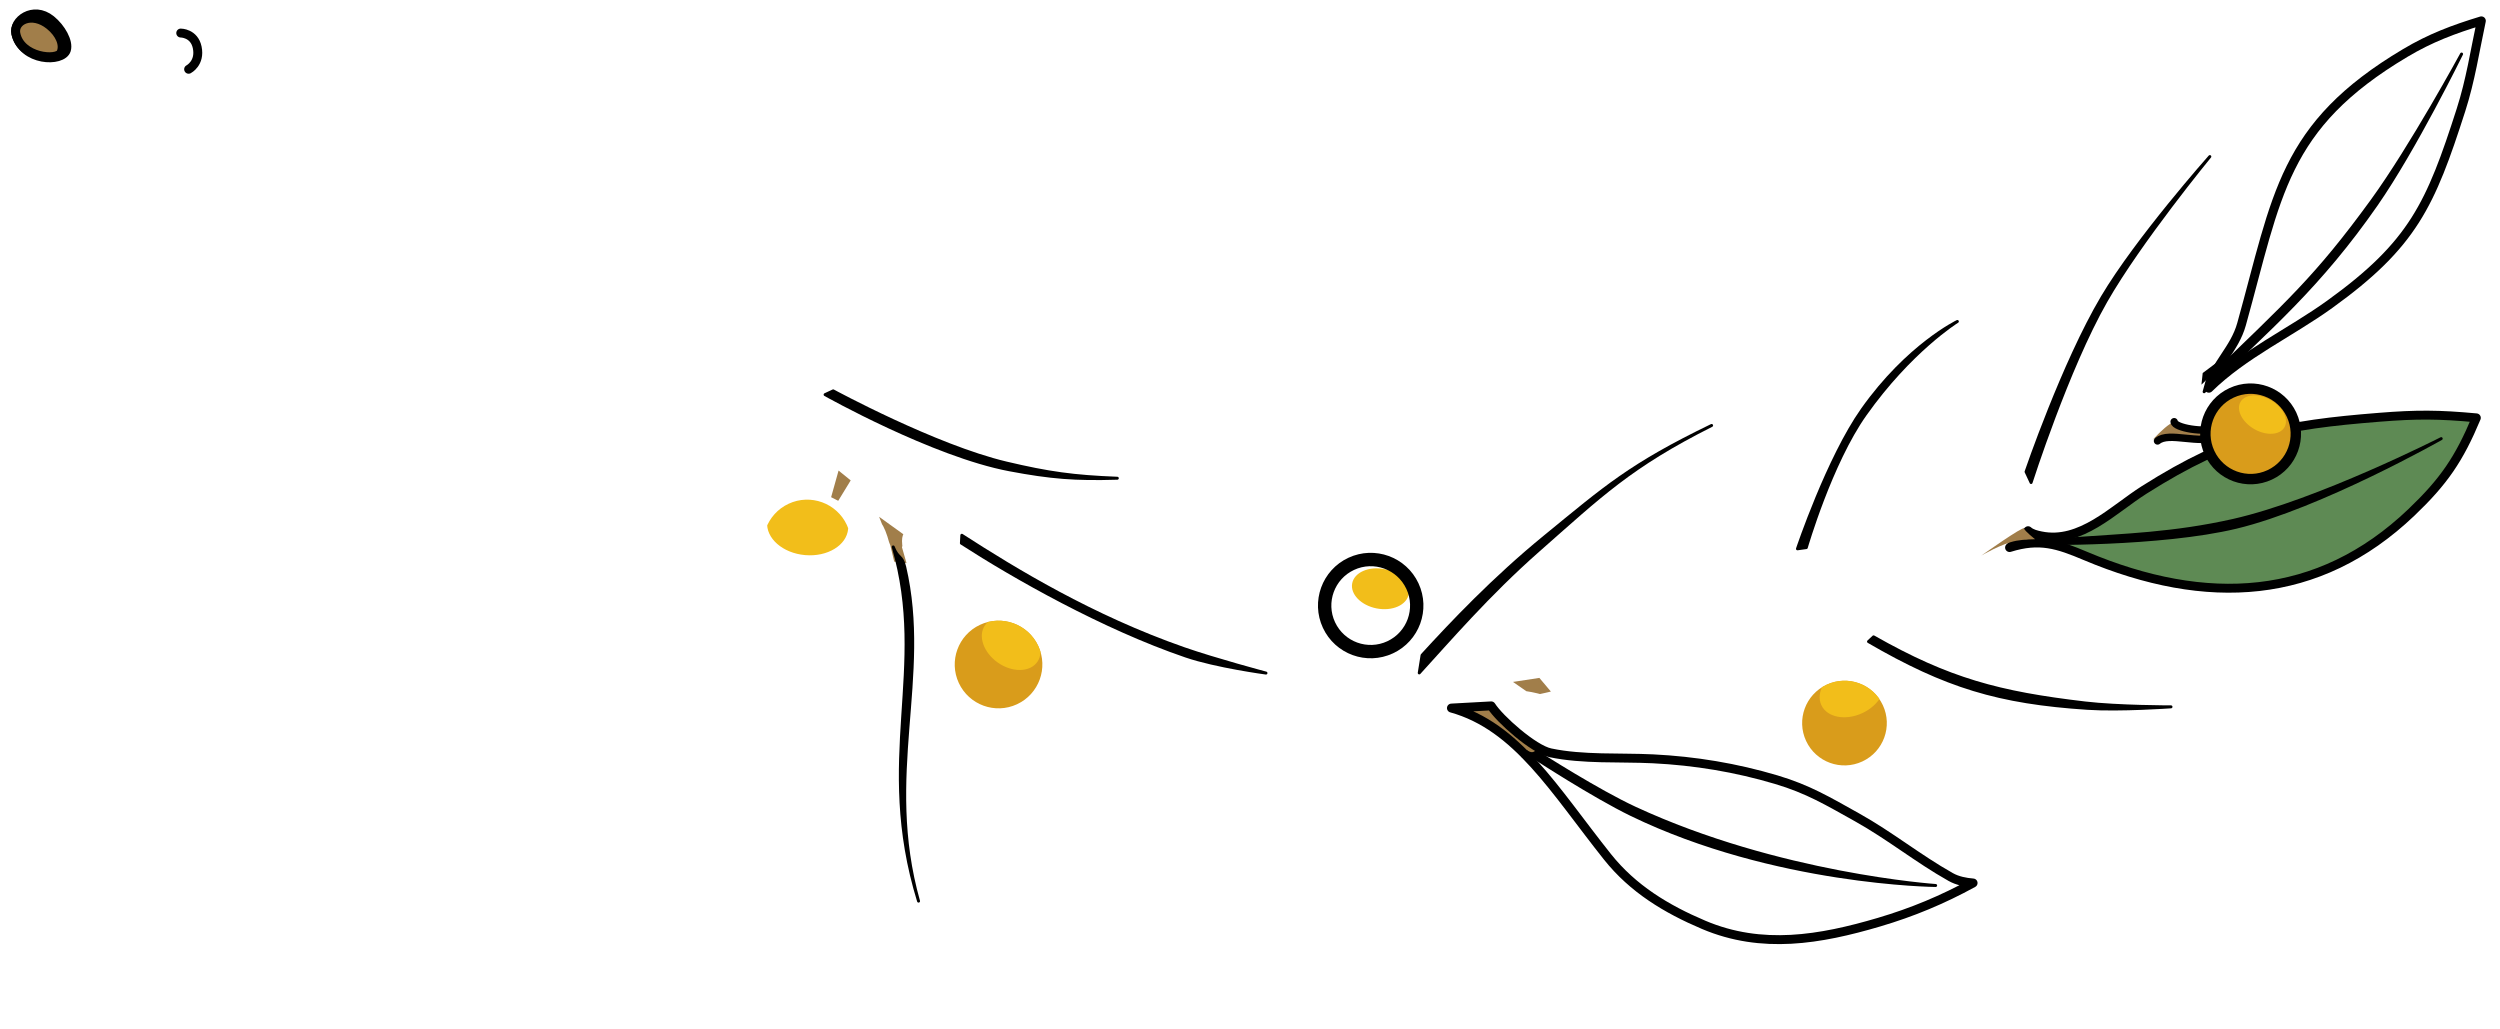 <?xml version="1.0" encoding="UTF-8"?>
<svg enable-background="new 0 0 161.173 191.341" version="1.1" viewBox="0 0 877.03 361.01" xml:space="preserve" xmlns="http://www.w3.org/2000/svg" xmlns:xlink="http://www.w3.org/1999/xlink"><defs><clipPath id="f"><use width="100%" height="100%" overflow="visible" xlink:href="#SVGID_69_"/></clipPath><clipPath id="a"><use width="100%" height="100%" overflow="visible" xlink:href="#SVGID_25_"/></clipPath><clipPath id="e"><use width="100%" height="100%" overflow="visible" xlink:href="#SVGID_49_"/></clipPath><clipPath id="h"><use width="100%" height="100%" overflow="visible" xlink:href="#SVGID_41_"/></clipPath><clipPath id="b"><use width="100%" height="100%" overflow="visible" xlink:href="#SVGID_17_"/></clipPath><clipPath id="aa"><use width="100%" height="100%" overflow="visible" xlink:href="#SVGID_29_"/></clipPath><clipPath id="g"><use width="100%" height="100%" overflow="visible" xlink:href="#SVGID_65_"/></clipPath><clipPath id="j"><use width="100%" height="100%" overflow="visible" xlink:href="#SVGID_1_"/></clipPath><clipPath id="n"><use width="100%" height="100%" overflow="visible" xlink:href="#SVGID_53_"/></clipPath><clipPath id="i"><use width="100%" height="100%" overflow="visible" xlink:href="#SVGID_33_"/></clipPath></defs><path transform="matrix(-2.95 -6.327 -6.327 2.95 1419 42.082)" d="m33.939 138.54s-1.582-0.639-2.282-0.989c-1.216-0.608-3.957-3.981-7.019-5.758-4.7-2.727-9.249-2.024-13.405-3.809 0.931 4.352 3.863 8.283 8.718 10.365 3.988 1.711 10.423 0.24 11.123 0.298 0.7 0.059 2.923 0.917 2.923 0.917" clip-path="url(#j)"/><path transform="matrix(-2.95 -6.327 -6.327 2.95 1419 42.082)" d="m33.939 138.54s-1.582-0.639-2.282-0.989c-1.216-0.608-3.957-3.981-7.019-5.758-4.7-2.727-9.249-2.024-13.405-3.809 0.931 4.352 3.863 8.283 8.718 10.365 3.988 1.711 10.423 0.24 11.123 0.298 0.7 0.059 2.923 0.917 2.923 0.917" clip-path="url(#j)" fill="none" stroke="#000" stroke-linecap="round" stroke-linejoin="round" stroke-miterlimit="3.864" stroke-width=".448"/><path transform="matrix(-2.95 -6.327 -6.327 2.95 1419 42.082)" d="m16.977 143.97 0.042-0.127c2.571-0.35 4.979-0.933 7.48-1.567 5.541-1.404 8.137-0.264 12.627 2.809 0.281 0.193 0.614 0.461 0.936 0.582 0.728 0.275 1.195 0.083 1.898 0.083l0.064 0.013 1.053 0.823c0.08 0.063 0.032 0.118-0.044 0.134-0.917 0.189-2.169 0.186-3.129 0.099-1.448-0.132-4.428 3.3-8.67 3.3-5.375 0-8.907-2.379-12.257-6.149" clip-path="url(#b)"/><path transform="matrix(-2.95 -6.327 -6.327 2.95 1419 42.082)" d="m16.977 143.97 0.042-0.127c2.571-0.35 4.979-0.933 7.48-1.567 5.541-1.404 8.137-0.264 12.627 2.809 0.281 0.193 0.614 0.461 0.936 0.582 0.728 0.275 1.195 0.083 1.898 0.083l0.064 0.013 1.053 0.823c0.08 0.063 0.032 0.118-0.044 0.134-0.917 0.189-2.169 0.186-3.129 0.099-1.448-0.132-4.428 3.3-8.67 3.3-5.375 0-8.907-2.379-12.257-6.149z" clip-path="url(#b)" fill="none" stroke="#000" stroke-linecap="round" stroke-linejoin="round" stroke-miterlimit="3.864" stroke-width=".448"/><path transform="matrix(-2.95 -6.327 -6.327 2.95 1419 42.082)" d="m40.614 146.51c-0.839 0.03-1.733 0.03-2.561 0.169-2.472 0.416-4.919 3.109-8.678 3.217-5.002 0.144-8.16-2.212-11.579-5.574 4.974-0.748 8.819-3.62 13.951-2.005 2.631 0.828 5.724 4.142 8.194 3.667l0.673 0.526z" clip-path="url(#b)" fill="#5e8a54"/><path transform="matrix(-2.95 -6.327 -6.327 2.95 1419 42.082)" d="m40.614 146.51c-0.839 0.03-1.733 0.03-2.561 0.169-2.472 0.416-4.919 3.109-8.678 3.217-5.002 0.144-8.16-2.212-11.579-5.574 4.974-0.748 8.819-3.62 13.951-2.005 2.631 0.828 5.724 4.142 8.194 3.667l0.673 0.526z" clip-path="url(#b)" fill="none" stroke="#000" stroke-linecap="round" stroke-linejoin="round" stroke-miterlimit="3.864" stroke-width=".448"/><path transform="matrix(-2.95 -6.327 -6.327 2.95 1419 42.082)" d="m37.521 145.85s-4.388 0.721-7.121 0.728c-4.414 0.01-11.17-1.83-11.17-1.83s6.736 2.038 11.17 2.128c2.727 0.055 7.121-0.578 7.121-0.578v-0.448z" clip-path="url(#b)"/><path transform="matrix(-2.95 -6.327 -6.327 2.95 1419 42.082)" d="m37.521 145.85s-4.388 0.721-7.121 0.728c-4.414 0.01-11.17-1.83-11.17-1.83s6.736 2.038 11.17 2.128c2.727 0.055 7.121-0.578 7.121-0.578v-0.448z" clip-path="url(#b)" fill="none" stroke="#000" stroke-linecap="round" stroke-linejoin="round" stroke-miterlimit="3.864" stroke-width=".149"/><path transform="matrix(-2.95 -6.327 -6.327 2.95 1419 42.082)" d="m25.597 92.84c-0.084 0.188-0.333 0.1-0.281-0.099 0.036-0.138 9e-3 -0.305-0.077-0.512-0.088-0.214-0.224-0.442-0.368-0.684-0.15-0.253-0.309-0.519-0.435-0.796-0.127-0.282-0.225-0.584-0.245-0.899-0.018-0.31 0.042-0.632 0.204-0.745 0.145-0.102 0.283-0.011 0.349 0.095 0.062 0.098 0.104 0.252 0.129 0.455 0.049 0.382 0.279 0.873 0.539 1.259 0.129 0.192 0.26 0.35 0.371 0.45 0.056 0.051 0.101 0.082 0.133 0.097 0.016 8e-3 0.024 0.01 0.027 0.01l0.176 0.203-0.522 1.166z" clip-path="url(#b)" fill="none" stroke="#000" stroke-linecap="round" stroke-linejoin="round" stroke-miterlimit="3.864" stroke-width=".373"/><path transform="matrix(-2.95 -6.327 -6.327 2.95 1419 42.082)" d="m51.096 153.56c-0.022-0.915 0.159-0.574 1.145-0.172 0.21 0.085 0.055 0.291-0.125 0.403-0.589 0.368-1.109 1.148-1.359 0.973-0.678-0.474-0.252-0.491 0.339-1.204" clip-path="url(#b)"/><path transform="matrix(-2.95 -6.327 -6.327 2.95 1419 42.082)" d="m51.096 153.56c-0.022-0.915 0.159-0.574 1.145-0.172 0.21 0.085 0.055 0.291-0.125 0.403-0.589 0.368-1.109 1.148-1.359 0.973-0.678-0.474-0.252-0.491 0.339-1.204z" clip-path="url(#b)" fill="none" stroke="#000" stroke-linecap="round" stroke-linejoin="round" stroke-miterlimit="3.864" stroke-width=".373"/><path transform="matrix(-2.95 -6.327 -6.327 2.95 1419 42.082)" d="m27.542 89.014c-2.902 7.378-3.882 20.442-2.878 26.374 3.086 18.238 18.107 35.336 31.857 38.099 11.959 2.404 19.249 7.762 24.01 13.477 3.112 3.735 4.773 5.431 9.241 12.869 1.633 2.718-1.16 3.268-2.312 1.014-3.145-6.148-4.838-8.88-9.17-13.713-4.652-5.19-11.495-9.85-22.664-12.079-13.319-2.659-28.921-19.787-32.007-38.024-1.004-5.933-0.126-20.098 2.92-27.585l1.003-0.432z" clip-path="url(#b)"/><path transform="matrix(-2.95 -6.327 -6.327 2.95 1419 42.082)" d="m27.542 89.014c-2.902 7.378-3.882 20.442-2.878 26.374 3.086 18.238 18.107 35.336 31.857 38.099 11.959 2.404 19.249 7.762 24.01 13.477 3.112 3.735 4.773 5.431 9.241 12.869 1.633 2.718-1.16 3.268-2.312 1.014-3.145-6.148-4.838-8.88-9.17-13.713-4.652-5.19-11.495-9.85-22.664-12.079-13.319-2.659-28.921-19.787-32.007-38.024-1.004-5.933-0.126-20.098 2.92-27.585l1.003-0.432z" clip-path="url(#b)" fill="none" stroke="#000" stroke-linecap="round" stroke-linejoin="round" stroke-miterlimit="3.864" stroke-width=".448"/><path transform="matrix(-2.95 -6.327 -6.327 2.95 1419 42.082)" d="m47.351 152.78c-2.072 0.227-3.473 3.235-5.552 5.128-3.828 3.484-9.962 3.832-13.873 1.505-0.164-0.098-0.247-0.316-0.062-0.359 4.863-1.103 5.497-7.739 15.634-7.086 1.188 0.077 1.69 0.32 2.883 0.32" clip-path="url(#b)"/><path transform="matrix(-2.95 -6.327 -6.327 2.95 1419 42.082)" d="m47.351 152.78c-2.072 0.227-3.473 3.235-5.552 5.128-3.828 3.484-9.962 3.832-13.873 1.505-0.164-0.098-0.247-0.316-0.062-0.359 4.863-1.103 5.497-7.739 15.634-7.086 1.188 0.077 1.69 0.32 2.883 0.32" clip-path="url(#b)" fill="none" stroke="#000" stroke-linecap="round" stroke-linejoin="round" stroke-miterlimit="3.864" stroke-width=".448"/><path transform="matrix(-2.95 -6.327 -6.327 2.95 1419 42.082)" d="m39.654 121.92 0.067 0.033c0.051 2.964 2.299 7.007 2.85 10.267 0.475 2.808-0.21 5.155-1.286 7.771-0.269 0.652-0.9 1.962-0.925 2.604-0.023 0.598 0.352 1.151 0.669 1.646 0.111 0.174 0.782 1.055 0.713 1.226-2.686-2.326-1.106-0.81-2.224-2.954-0.576-1.106-1.263-2.11-1.834-3.224-3.016-5.88-3.071-12.552 1.97-17.369" clip-path="url(#b)"/><path transform="matrix(-2.95 -6.327 -6.327 2.95 1419 42.082)" d="m39.654 121.92 0.067 0.033c0.051 2.964 2.299 7.007 2.85 10.267 0.475 2.808-0.21 5.155-1.286 7.771-0.269 0.652-0.9 1.962-0.925 2.604-0.023 0.598 0.352 1.151 0.669 1.646 0.111 0.174 0.782 1.055 0.713 1.226-2.686-2.326-1.106-0.81-2.224-2.954-0.576-1.106-1.263-2.11-1.834-3.224-3.016-5.88-3.071-12.552 1.97-17.369z" clip-path="url(#b)" fill="none" stroke="#000" stroke-linecap="round" stroke-linejoin="round" stroke-miterlimit="3.864" stroke-width=".448"/><path transform="matrix(-2.95 -6.327 -6.327 2.95 1419 42.082)" d="m59.039 154.05c-1.319-0.426-2.662-0.952-3.387-2.302-1.216-2.266-0.956-4.098-2.203-6.443-2.366-4.449-6.921-4.928-9.22-9.052-0.466 3.795-0.975 9.465 4.933 13.52 2.08 1.427 5.251 1.755 6.016 2.328s1.225 1.392 1.225 1.392" clip-path="url(#b)"/><path transform="matrix(-2.95 -6.327 -6.327 2.95 1419 42.082)" d="m59.039 154.05c-1.319-0.426-2.662-0.952-3.387-2.302-1.216-2.266-0.956-4.098-2.203-6.443-2.366-4.449-6.921-4.928-9.22-9.052-0.466 3.795-0.975 9.465 4.933 13.52 2.08 1.427 5.251 1.755 6.016 2.328s1.225 1.392 1.225 1.392" clip-path="url(#b)" fill="none" stroke="#000" stroke-linecap="round" stroke-linejoin="round" stroke-miterlimit="3.864" stroke-width=".448"/><path transform="matrix(-2.95 -6.327 -6.327 2.95 1419 42.082)" d="m56.48 153.36c-0.435-0.462-0.921-0.927-1.437-1.3-1.206-0.872-3.817-0.954-5.788-2.399-2.753-2.019-4.18-3.896-4.945-7.223-0.464-2.018-0.107-3.631-0.012-5.309 2.48 3.602 6.788 3.941 9.093 8.25 1.401 2.618 1.215 6.6 4.086 8.192l-0.997-0.211z" clip-path="url(#b)" fill="#5e8a54"/><path transform="matrix(-2.95 -6.327 -6.327 2.95 1419 42.082)" d="m56.48 153.36c-0.435-0.462-0.921-0.927-1.437-1.3-1.206-0.872-3.817-0.954-5.788-2.399-2.753-2.019-4.18-3.896-4.945-7.223-0.464-2.018-0.107-3.631-0.012-5.309 2.48 3.602 6.788 3.941 9.093 8.25 1.401 2.618 1.215 6.6 4.086 8.192l-0.997-0.211z" clip-path="url(#b)" fill="none" stroke="#000" stroke-linecap="round" stroke-linejoin="round" stroke-miterlimit="3.864" stroke-width=".448"/><path transform="matrix(-2.95 -6.327 -6.327 2.95 1419 42.082)" d="m32.934 133.54s-0.164 0.198-0.395 0.856c-0.103 0.296 0.546 1.187 0.493 0.878-0.132-0.756 0.24-1.288 0.24-1.288" clip-path="url(#b)"/><path transform="matrix(-2.95 -6.327 -6.327 2.95 1419 42.082)" d="m32.934 133.54s-0.164 0.198-0.395 0.856c-0.103 0.296 0.546 1.187 0.493 0.878-0.132-0.756 0.24-1.288 0.24-1.288" clip-path="url(#b)" fill="none" stroke="#000" stroke-linecap="round" stroke-linejoin="round" stroke-miterlimit="3.864" stroke-width=".373"/><path transform="matrix(-2.95 -6.327 -6.327 2.95 1419 42.082)" d="m33.939 138.54s-1.582-0.341-2.282-0.69c-1.216-0.609-3.908-4.14-7.019-5.907-4.46-2.533-8.345-2.004-12.733-3.287 1.245 4.683 3.625 7.484 8.046 9.469 3.959 1.777 10.423 0.24 11.123 0.298 0.7 0.059 2.923 0.992 2.923 0.992" clip-path="url(#b)" fill="#5e8a54"/><path transform="matrix(-2.95 -6.327 -6.327 2.95 1419 42.082)" d="m33.939 138.54s-1.582-0.341-2.282-0.69c-1.216-0.609-3.908-4.14-7.019-5.907-4.46-2.533-8.345-2.004-12.733-3.287 1.245 4.683 3.625 7.484 8.046 9.469 3.959 1.777 10.423 0.24 11.123 0.298 0.7 0.059 2.923 0.992 2.923 0.992" clip-path="url(#b)" fill="none" stroke="#000" stroke-linecap="round" stroke-linejoin="round" stroke-miterlimit="3.864" stroke-width=".448"/><path transform="matrix(-2.95 -6.327 -6.327 2.95 1419 42.082)" d="m40.217 143.9c-0.196-1.393-1.779-3.398-2.442-4.695-0.971-1.901-1.7-3.976-1.917-6.108-0.468-4.593 0.586-7.071 3.609-10.475 0.022 0.998 0.156 1.348 0.457 2.276 1.265 3.897 3.036 7.118 2.462 11.355-0.283 2.086-1.986 5.056-2.064 6.331-0.04 0.66 0.333 1.435 0.662 1.991l-0.767-0.675z" clip-path="url(#b)" fill="#395c35"/><path transform="matrix(-2.95 -6.327 -6.327 2.95 1419 42.082)" d="m40.217 143.9c-0.196-1.393-1.779-3.398-2.442-4.695-0.971-1.901-1.7-3.976-1.917-6.108-0.468-4.593 0.586-7.071 3.609-10.475 0.022 0.998 0.156 1.348 0.457 2.276 1.265 3.897 3.036 7.118 2.462 11.355-0.283 2.086-1.986 5.056-2.064 6.331-0.04 0.66 0.333 1.435 0.662 1.991l-0.767-0.675z" clip-path="url(#b)" fill="none" stroke="#000" stroke-linecap="round" stroke-linejoin="round" stroke-miterlimit="3.864" stroke-width=".448"/><path transform="matrix(-2.95 -6.327 -6.327 2.95 1419 42.082)" d="m28.872 131.48c-3.244-5.393-10.853-2.976-15.839-7.504-2.42-2.198-3.501-5.506-3.984-8.652-0.144-0.937-0.544-4.651-0.326-5.372 0.04-0.134 0.175-0.166 0.279-0.064 1.653 1.616 3.31 2.66 5.224 3.956 4.546 3.077 6.412 5.965 8.755 10.763 3.067 6.284 5.849 2.703 5.891 6.873" clip-path="url(#b)"/><path transform="matrix(-2.95 -6.327 -6.327 2.95 1419 42.082)" d="m28.872 131.48c-3.244-5.393-10.853-2.976-15.839-7.504-2.42-2.198-3.501-5.506-3.984-8.652-0.144-0.937-0.544-4.651-0.326-5.372 0.04-0.134 0.175-0.166 0.279-0.064 1.653 1.616 3.31 2.66 5.224 3.956 4.546 3.077 6.412 5.965 8.755 10.763 3.067 6.284 5.849 2.703 5.891 6.873z" clip-path="url(#b)" fill="none" stroke="#000" stroke-linecap="round" stroke-linejoin="round" stroke-miterlimit="3.864" stroke-width=".448"/><path transform="matrix(-2.95 -6.327 -6.327 2.95 1419 42.082)" d="m38.99 124.25s-1.03 5.395-0.874 8.865c0.16 3.545 1.732 8.934 1.732 8.934h-0.299s-1.63-5.386-1.731-8.934c-0.1-3.486 1.172-8.865 1.172-8.865" clip-path="url(#b)" clip-rule="evenodd" fill-rule="evenodd"/><path transform="matrix(-2.95 -6.327 -6.327 2.95 1419 42.082)" d="m38.99 124.25s-1.03 5.395-0.874 8.865c0.16 3.545 1.732 8.934 1.732 8.934h-0.299s-1.63-5.386-1.731-8.934c-0.1-3.486 1.172-8.865 1.172-8.865z" clip-path="url(#b)" fill="none" stroke="#000" stroke-linecap="round" stroke-linejoin="round" stroke-miterlimit="3.864" stroke-width=".149"/><path transform="matrix(-2.95 -6.327 -6.327 2.95 1419 42.082)" d="m28.289 130.61c-2.235-2.615-5.922-2.944-10.09-3.948-1.994-0.48-3.622-1.569-5.142-2.939-2.36-2.128-3.14-4.981-3.6-8.042-0.258-1.716-0.328-3.379-0.213-5.116 0.19 0.335 0.431 0.666 0.746 0.892 1.548 1.109 3.161 1.883 4.712 3.003 1.355 0.979 2.317 1.625 3.428 2.877 1.405 1.585 2.578 3.298 3.566 5.169 0.779 1.477 1.447 3.208 2.454 4.548 0.522 0.696 2.628 1.6 3.394 1.698l0.745 1.858z" clip-path="url(#b)" fill="#5e8a54"/><g transform="matrix(-2.95 -6.327 -6.327 2.95 1419 42.082)"><defs><path id="ah" d="m9.458 115.68c0.46 3.061 1.24 5.914 3.6 8.042 1.52 1.37 3.148 2.459 5.142 2.939 4.168 1.004 7.855 1.333 10.09 3.947l-0.746-1.857c-0.765-0.098-2.871-1.003-3.393-1.698-1.007-1.341-1.675-3.071-2.455-4.548-0.988-1.871-2.161-3.585-3.566-5.169-1.11-1.252-2.072-1.898-3.428-2.877-1.55-1.121-3.163-1.894-4.711-3.003-0.315-0.226-0.556-0.558-0.746-0.892-0.116 1.736-0.045 3.399 0.213 5.116"/></defs><clipPath id="ag"><use width="100%" height="100%" overflow="visible" xlink:href="#ah"/></clipPath><path d="m24.448 127.14-0.253 0.674 0.042 0.463 1.096 0.295 3.075 2.023s-0.842-1.98-1.011-2.065c-0.168-0.084-1.18-0.295-1.18-0.295l-1.769-1.095z" clip-path="url(#ag)" fill="#a17e4a"/><defs><rect id="af" x="8.28" y="8.045" width="145.36" height="174.59"/></defs><clipPath id="k"><use width="100%" height="100%" overflow="visible" xlink:href="#af"/></clipPath><path d="m28.289 130.61c-2.235-2.615-5.922-2.944-10.09-3.948-1.994-0.48-3.622-1.569-5.142-2.939-2.36-2.128-3.14-4.981-3.6-8.042-0.258-1.716-0.328-3.379-0.213-5.116 0.19 0.335 0.431 0.666 0.746 0.892 1.548 1.109 3.161 1.883 4.712 3.003 1.355 0.979 2.317 1.625 3.428 2.877 1.405 1.585 2.578 3.298 3.566 5.169 0.779 1.477 1.447 3.208 2.454 4.548 0.522 0.696 2.628 1.6 3.394 1.698l0.745 1.858z" clip-path="url(#k)" fill="none" stroke="#000" stroke-linecap="round" stroke-linejoin="round" stroke-miterlimit="3.864" stroke-width=".448"/><path d="m19.258 110.9c1.175 0 2.127 0.952 2.127 2.127s-0.952 2.128-2.127 2.128-2.127-0.953-2.127-2.128 0.952-2.127 2.127-2.127" clip-path="url(#k)" fill="#d99c1b"/><defs><path id="ae" d="m17.13 113.02c0 1.175 0.953 2.128 2.128 2.128s2.127-0.953 2.127-2.128-0.952-2.128-2.127-2.128-2.128 0.954-2.128 2.128"/></defs><clipPath id="ad"><use width="100%" height="100%" overflow="visible" xlink:href="#ae"/></clipPath><path d="m19.333 112c0-0.939 0.552-1.699 1.232-1.699 0.681 0 1.233 0.76 1.233 1.699 0 0.938-0.552 1.699-1.233 1.699-0.68 0-1.232-0.761-1.232-1.699" clip-path="url(#ad)" fill="#f2be1a"/></g><circle transform="matrix(-2.95 -6.327 -6.327 2.95 1419 42.082)" cx="19.258" cy="113.02" r="2.128" clip-path="url(#a)" fill="none" stroke="#000" stroke-linecap="round" stroke-linejoin="round" stroke-miterlimit="3.864" stroke-width=".448"/><path transform="matrix(-2.95 -6.327 -6.327 2.95 1419 42.082)" d="m25.544 112.08s0.993-3.697 1.928-5.985c2.211-5.416 6.045-5.62 7.999-9.909 1.119 2.896 2.012 6.619 0.058 10.795-2.256 4.824-8.028 7.655-8.028 7.655l-1.957-2.556z" clip-path="url(#a)"/><path transform="matrix(-2.95 -6.327 -6.327 2.95 1419 42.082)" d="m25.544 112.08s0.993-3.697 1.928-5.985c2.211-5.416 6.045-5.62 7.999-9.909 1.119 2.896 2.012 6.619 0.058 10.795-2.256 4.824-8.028 7.655-8.028 7.655l-1.957-2.556z" clip-path="url(#a)" fill="none" stroke="#000" stroke-linecap="round" stroke-linejoin="round" stroke-miterlimit="3.864" stroke-width=".448"/><path transform="matrix(-2.95 -6.327 -6.327 2.95 1419 42.082)" d="m35.454 97.159c2.881 7.865-0.923 13.528-7.908 17.433l-1.84-2.543c1.201-5.051 2.063-7.538 5.922-11.127 1.525-1.419 2.862-1.88 3.826-3.763" clip-path="url(#a)" fill="#395c35"/><path transform="matrix(-2.95 -6.327 -6.327 2.95 1419 42.082)" d="m35.454 97.159c2.881 7.865-0.923 13.528-7.908 17.433l-1.84-2.543c1.201-5.051 2.063-7.538 5.922-11.127 1.525-1.419 2.862-1.88 3.826-3.763z" clip-path="url(#a)" fill="none" stroke="#000" stroke-linecap="round" stroke-linejoin="round" stroke-miterlimit="3.864" stroke-width=".448"/><path transform="matrix(-2.95 -6.327 -6.327 2.95 1419 42.082)" d="m27.327 89.365c-2.876 7.559-3.726 20.199-2.736 26.048 3.094 18.281 18.074 35.442 31.9 38.22 11.923 2.396 19.051 7.766 23.961 13.315 2.293 2.593 4.143 5.125 5.666 7.509 1.31 2.051 2.432 4.289 3.534 6.06 0.178 0.286-1.311 0.901-1.468 0.647-1.165-1.883-2.235-4.258-3.577-6.433-1.527-2.474-4.15-5.005-6.432-7.698-4.854-5.731-11.317-10.038-22.521-12.274-13.246-2.644-28.662-19.563-31.74-37.754-1-5.91-0.263-19.626 2.37-26.867" clip-path="url(#a)" fill="#a17e4a"/><path transform="matrix(-2.95 -6.327 -6.327 2.95 1419 42.082)" d="m27.327 89.365c-2.876 7.559-3.726 20.199-2.736 26.048 3.094 18.281 18.074 35.442 31.9 38.22 11.923 2.396 19.051 7.766 23.961 13.315 2.293 2.593 4.143 5.125 5.666 7.509 1.31 2.051 2.432 4.289 3.534 6.06 0.178 0.286-1.311 0.901-1.468 0.647-1.165-1.883-2.235-4.258-3.577-6.433-1.527-2.474-4.15-5.005-6.432-7.698-4.854-5.731-11.317-10.038-22.521-12.274-13.246-2.644-28.662-19.563-31.74-37.754-1-5.91-0.263-19.626 2.37-26.867" clip-path="url(#a)" fill="none" stroke="#000" stroke-linecap="round" stroke-linejoin="round" stroke-miterlimit="3.864" stroke-width=".448"/><path transform="matrix(-2.95 -6.327 -6.327 2.95 1419 42.082)" d="m25.884 125.13c-0.594-0.569-1.449-1.112-2.02-1.705-5.311-5.512-3.916-15.141 1.909-19.844 0.198-0.159 0.348-0.084 0.376 0.15 0.234 1.94 0.536 3.766 1.314 5.903 1.777 4.881 2.067 7.68 0.452 11.836-0.985 2.533 3e-3 4.767 3e-3 4.767" clip-path="url(#a)"/><path transform="matrix(-2.95 -6.327 -6.327 2.95 1419 42.082)" d="m25.884 125.13c-0.594-0.569-1.449-1.112-2.02-1.705-5.311-5.512-3.916-15.141 1.909-19.844 0.198-0.159 0.348-0.084 0.376 0.15 0.234 1.94 0.536 3.766 1.314 5.903 1.777 4.881 2.067 7.68 0.452 11.836-0.985 2.533 3e-3 4.767 3e-3 4.767" clip-path="url(#a)" fill="none" stroke="#000" stroke-linecap="round" stroke-linejoin="round" stroke-miterlimit="3.864" stroke-width=".448"/><path transform="matrix(-2.95 -6.327 -6.327 2.95 1419 42.082)" d="m44.613 148.87c-3.398-1.162-6.908-0.85-9.734-3.783-3.261-3.383-3.967-8.616-3.115-11.638 0.042-0.147 0.156-0.267 0.248-0.154 0.724 0.887 1.108 1.525 2.06 2.227 3.404 2.511 7.583 3.769 9.026 7.605 0.288 0.763 0.383 1.563 0.652 2.332 0.919 2.635 2.427 3.431 4.611 4.87" clip-path="url(#a)"/><path transform="matrix(-2.95 -6.327 -6.327 2.95 1419 42.082)" d="m44.613 148.87c-3.398-1.162-6.908-0.85-9.734-3.783-3.261-3.383-3.967-8.616-3.115-11.638 0.042-0.147 0.156-0.267 0.248-0.154 0.724 0.887 1.108 1.525 2.06 2.227 3.404 2.511 7.583 3.769 9.026 7.605 0.288 0.763 0.383 1.563 0.652 2.332 0.919 2.635 2.427 3.431 4.611 4.87" clip-path="url(#a)" fill="none" stroke="#000" stroke-linecap="round" stroke-linejoin="round" stroke-miterlimit="3.864" stroke-width=".299"/><path transform="matrix(-2.95 -6.327 -6.327 2.95 1419 42.082)" d="m47.268 150.27c-3.179-2.696-8.908-1.728-12.32-5.385-2.505-2.685-3.561-6.919-2.94-10.591 3.028 2.698 6.549 3.439 9.303 6.468 3.241 3.566 0.481 5.959 6.583 9.429" clip-path="url(#a)" fill="#5e8a54"/><path transform="matrix(-2.95 -6.327 -6.327 2.95 1419 42.082)" d="m47.268 150.27c-3.179-2.696-8.908-1.728-12.32-5.385-2.505-2.685-3.561-6.919-2.94-10.591 3.028 2.698 6.549 3.439 9.303 6.468 3.241 3.566 0.481 5.959 6.583 9.429" clip-path="url(#a)" fill="none" stroke="#000" stroke-linecap="round" stroke-linejoin="round" stroke-miterlimit="3.864" stroke-width=".448"/><path transform="matrix(-2.95 -6.327 -6.327 2.95 1419 42.082)" d="m30.29 130.92 9e-3 -0.083c0.79-0.941 0.242-3.768-0.017-4.901-0.447-1.953-0.502-3.632-0.177-5.621 0.375-2.297 1.633-4.371 2.922-6.273 0.575-0.847 2.442-3.495 2.636-4.454 0.016-0.082 0.103-0.076 0.139 3e-3 0.712 1.552 1.084 3.442 1.371 5.12 0.401 2.35 0.527 4.486-0.289 7.158-0.73 2.392-1.711 3.94-3.214 5.549-0.636 0.68-2.132 2.179-2.351 2.989-0.04 0.148-0.294 1.226-0.238 2.015l-0.791-1.502z" clip-path="url(#a)"/><path transform="matrix(-2.95 -6.327 -6.327 2.95 1419 42.082)" d="m30.29 130.92 9e-3 -0.083c0.79-0.941 0.242-3.768-0.017-4.901-0.447-1.953-0.502-3.632-0.177-5.621 0.375-2.297 1.633-4.371 2.922-6.273 0.575-0.847 2.442-3.495 2.636-4.454 0.016-0.082 0.103-0.076 0.139 3e-3 0.712 1.552 1.084 3.442 1.371 5.12 0.401 2.35 0.527 4.486-0.289 7.158-0.73 2.392-1.711 3.94-3.214 5.549-0.636 0.68-2.132 2.179-2.351 2.989-0.04 0.148-0.294 1.226-0.238 2.015l-0.791-1.502z" clip-path="url(#a)" fill="none" stroke="#000" stroke-linecap="round" stroke-linejoin="round" stroke-miterlimit="3.864" stroke-width=".448"/><path transform="matrix(-2.95 -6.327 -6.327 2.95 1419 42.082)" d="m25.027 100s0.101 0.015 0.527-0.271c0.426-0.285 0.942-0.776 1.161-1.389 0.219-0.612 1.754-5.713 3.804-8.87 2.395-3.689 4.882-5.343 7.898-8.05 0.474 2.923 0.543 7.687-1.928 11.51-2.263 3.5-8.001 5.993-8.666 6.253s-1.805 0.452-2.46 1.322c-0.371 0.491-0.626 1.448-0.626 1.448" clip-path="url(#a)"/><path transform="matrix(-2.95 -6.327 -6.327 2.95 1419 42.082)" d="m25.027 100s0.101 0.015 0.527-0.271c0.426-0.285 0.942-0.776 1.161-1.389 0.219-0.612 1.754-5.713 3.804-8.87 2.395-3.689 4.882-5.343 7.898-8.05 0.474 2.923 0.543 7.687-1.928 11.51-2.263 3.5-8.001 5.993-8.666 6.253s-1.805 0.452-2.46 1.322c-0.371 0.491-0.626 1.448-0.626 1.448" clip-path="url(#a)" fill="none" stroke="#000" stroke-linecap="round" stroke-linejoin="round" stroke-miterlimit="3.864" stroke-width=".455"/><path transform="matrix(-2.95 -6.327 -6.327 2.95 1419 42.082)" d="m24.307 100.49s-0.249-0.012-0.571-0.466c-0.321-0.455-0.644-1.157-0.644-1.878 0-1.525 1.446-6.089 0.729-9.544-1.369-6.594-3.441-9.238-3.76-11.685-0.127-0.976-5.512 6.661-3.875 13.748 0.812 3.512 4.894 7.438 5.467 7.954s1.355 1.185 1.729 2.216c0.385 1.063 0.303 2.273 0.303 2.273" clip-path="url(#a)"/><path transform="matrix(-2.95 -6.327 -6.327 2.95 1419 42.082)" d="m24.307 100.49s-0.249-0.012-0.571-0.466c-0.321-0.455-0.644-1.157-0.644-1.878 0-1.525 1.446-6.089 0.729-9.544-1.369-6.594-3.441-9.238-3.76-11.685-0.127-0.976-5.512 6.661-3.875 13.748 0.812 3.512 4.894 7.438 5.467 7.954s1.355 1.185 1.729 2.216c0.385 1.063 0.303 2.273 0.303 2.273" clip-path="url(#a)" fill="none" stroke="#000" stroke-linecap="round" stroke-linejoin="round" stroke-miterlimit="3.864" stroke-width=".448"/><path transform="matrix(-2.95 -6.327 -6.327 2.95 1419 42.082)" d="m27.467 89.146c0.387-0.944 1.027-2.063 1.619-2.558 1.456-1.216 5.534-4.245 6.927-6.453 3.101-4.916 2.475-10.971 2.151-12.025-2.689 2.338-5.143 3.88-7.884 7.75-2.393 3.378-2.916 9.984-3.1 11.236-0.202 1.367-0.809 2.844-0.809 2.844" clip-path="url(#a)"/><path transform="matrix(-2.95 -6.327 -6.327 2.95 1419 42.082)" d="m27.467 89.146c0.387-0.944 1.027-2.063 1.619-2.558 1.456-1.216 5.534-4.245 6.927-6.453 3.101-4.916 2.475-10.971 2.151-12.025-2.689 2.338-5.143 3.88-7.884 7.75-2.393 3.378-2.916 9.984-3.1 11.236-0.202 1.367-0.809 2.844-0.809 2.844" clip-path="url(#a)" fill="none" stroke="#000" stroke-linecap="round" stroke-linejoin="round" stroke-miterlimit="3.864" stroke-width=".448"/><circle transform="matrix(-2.95 -6.327 -6.327 2.95 1419 42.082)" cx="19.258" cy="113.02" r="2.273" clip-path="url(#a)" fill="none" stroke="#000" stroke-linecap="round" stroke-linejoin="round" stroke-miterlimit="3.864" stroke-width=".597"/><path transform="matrix(-2.95 -6.327 -6.327 2.95 1419 42.082)" d="m25.056 101.07 0.108-0.95c0.738-0.282 1.394-1.017 1.692-1.729 1.285-3.075 2.068-6.201 3.873-9.041 2.343-3.686 4.853-5.12 7.386-7.145 0.118 3.258 0.692 6.69-1.902 10.959-1.474 2.424-5.77 4.826-8.444 5.881-1.196 0.472-2.052 0.856-2.713 2.025" clip-path="url(#a)" fill="#5e8a54"/><path transform="matrix(-2.95 -6.327 -6.327 2.95 1419 42.082)" d="m25.056 101.07 0.108-0.95c0.738-0.282 1.394-1.017 1.692-1.729 1.285-3.075 2.068-6.201 3.873-9.041 2.343-3.686 4.853-5.12 7.386-7.145 0.118 3.258 0.692 6.69-1.902 10.959-1.474 2.424-5.77 4.826-8.444 5.881-1.196 0.472-2.052 0.856-2.713 2.025z" clip-path="url(#a)" fill="none" stroke="#000" stroke-linecap="round" stroke-linejoin="round" stroke-miterlimit="3.864" stroke-width=".455"/><path transform="matrix(-2.95 -6.327 -6.327 2.95 1419 42.082)" d="m29.566 159.4s3.39-1.004 5.441-1.933c2.577-1.167 3.631-2.614 6.255-3.672 2.097-0.845 5.595-1.52 5.595-1.52m-17.291 7.125s3.396-0.835 5.441-1.709c2.602-1.112 3.654-2.559 6.255-3.672 2.101-0.899 5.595-1.744 5.595-1.744" clip-path="url(#a)" fill="none" stroke="#000" stroke-linecap="round" stroke-linejoin="round" stroke-miterlimit="3.864" stroke-width=".299"/><path transform="matrix(-2.95 -6.327 -6.327 2.95 1419 42.082)" d="m14.035 94.575c4.099 3.414 5.268 5.01 6.474 10.291 0.141 0.619 0.926 3.292 1.092 3.621 0.395 0.786 1.212 1.158 1.715 1.803 0.055 0.071 0.191 1.462 0.212 1.645 0.013 0.111-0.072 0.108-0.135 0.051-0.638-0.583-0.973-1.496-1.717-2.042-0.64-0.47-2.802-0.931-3.735-1.316-2.382-0.983-4.325-2.822-5.705-4.976-1.821-2.843-2.027-6.714-1.589-9.972 0.101-0.748 0.202-1.649 0.467-2.358 0.037-0.098 0.095-0.075 0.145 3e-3 0.971 1.513 1.595 2.266 2.776 3.25" clip-path="url(#a)"/><path transform="matrix(-2.95 -6.327 -6.327 2.95 1419 42.082)" d="m14.035 94.575c4.099 3.414 5.268 5.01 6.474 10.291 0.141 0.619 0.926 3.292 1.092 3.621 0.395 0.786 1.212 1.158 1.715 1.803 0.055 0.071 0.191 1.462 0.212 1.645 0.013 0.111-0.072 0.108-0.135 0.051-0.638-0.583-0.973-1.496-1.717-2.042-0.64-0.47-2.802-0.931-3.735-1.316-2.382-0.983-4.325-2.822-5.705-4.976-1.821-2.843-2.027-6.714-1.589-9.972 0.101-0.748 0.202-1.649 0.467-2.358 0.037-0.098 0.095-0.075 0.145 3e-3 0.971 1.513 1.595 2.266 2.776 3.25z" clip-path="url(#a)" fill="none" stroke="#000" stroke-linecap="round" stroke-linejoin="round" stroke-miterlimit="3.864" stroke-width=".448"/><path transform="matrix(-2.95 -6.327 -6.327 2.95 1419 42.082)" d="m23.126 110.42 0.113 0.966c-1.946-2.633-2.597-1.855-5.287-2.969-2.342-0.969-4.243-2.776-5.604-4.892-2.032-3.16-1.994-7.836-1.136-11.399 1.091 2.151 5.36 4.308 6.998 6.993 1.054 1.727 1.708 3.779 2.231 5.724 0.261 0.973 0.556 2.934 0.958 3.738 0.301 0.601 1.208 1.404 1.727 1.839" clip-path="url(#a)" fill="#5e8a54"/><path transform="matrix(-2.95 -6.327 -6.327 2.95 1419 42.082)" d="m23.126 110.42 0.113 0.966c-1.946-2.633-2.597-1.855-5.287-2.969-2.342-0.969-4.243-2.776-5.604-4.892-2.032-3.16-1.994-7.836-1.136-11.399 1.091 2.151 5.36 4.308 6.998 6.993 1.054 1.727 1.708 3.779 2.231 5.724 0.261 0.973 0.556 2.934 0.958 3.738 0.301 0.601 1.208 1.404 1.727 1.839z" clip-path="url(#a)" fill="none" stroke="#000" stroke-linecap="round" stroke-linejoin="round" stroke-miterlimit="3.864" stroke-width=".448"/><path transform="matrix(-2.95 -6.327 -6.327 2.95 1419 42.082)" d="m30.531 130.97c0.726-1.109 0.09-3.919-0.142-5.191-0.358-1.968-0.384-3.668-0.063-5.654 0.524-3.247 2.579-5.422 4.394-8.053 0.358-0.519 0.715-1.044 0.996-1.61 2.086 5.872 2.671 11.87-1.875 16.802-0.686 0.744-2.336 2.179-2.589 3.083-0.136 0.484-0.183 0.998-0.221 1.498l-0.5-0.875z" clip-path="url(#a)" fill="#5e8a54"/><path transform="matrix(-2.95 -6.327 -6.327 2.95 1419 42.082)" d="m30.531 130.97c0.726-1.109 0.09-3.919-0.142-5.191-0.358-1.968-0.384-3.668-0.063-5.654 0.524-3.247 2.579-5.422 4.394-8.053 0.358-0.519 0.715-1.044 0.996-1.61 2.086 5.872 2.671 11.87-1.875 16.802-0.686 0.744-2.336 2.179-2.589 3.083-0.136 0.484-0.183 0.998-0.221 1.498l-0.5-0.875z" clip-path="url(#a)" fill="none" stroke="#000" stroke-linecap="round" stroke-linejoin="round" stroke-miterlimit="3.864" stroke-width=".448"/><path transform="matrix(-2.95 -6.327 -6.327 2.95 1419 42.082)" d="m47.845 151.88s-0.257 0.409-1.464 0.409-4.982-0.627-8.002 0.162c-4.554 1.19-6.434 5.45-9.857 6.964 5.2 2.239 9.006 1.688 13.333-1.773 1.836-1.468 2.968-4.34 5.496-4.862 1.154-0.238 1.509-0.203 2.26 0.088" clip-path="url(#a)" fill="#395c35"/><g transform="matrix(-2.95 -6.327 -6.327 2.95 1419 42.082)"><defs><path id="ac" d="m46.38 152.29c-1.207 0-4.982-0.627-8.002 0.162-4.554 1.19-6.434 5.451-9.857 6.964 5.2 2.239 9.005 1.688 13.333-1.774 1.836-1.467 2.968-4.338 5.496-4.86 1.154-0.239 1.509-0.204 2.26 0.087l-1.766-0.988c1e-3 -1e-3 -0.257 0.409-1.464 0.409"/></defs><clipPath id="ab"><use width="100%" height="100%" overflow="visible" xlink:href="#ac"/></clipPath><polygon points="49.227 152.61 47.812 151.69 47.285 152.22 46.462 152.35 46.791 152.88 47.614 152.71" clip-path="url(#ab)" fill="#a17e4a"/></g><path transform="matrix(-2.95 -6.327 -6.327 2.95 1419 42.082)" d="m83.528 173.81s0.048-0.664 0.813-0.93c0.661-0.23 1.003 0.296 1.003 0.296m-37.499-21.298s-0.257 0.409-1.464 0.409-4.982-0.627-8.002 0.162c-4.554 1.19-6.434 5.45-9.857 6.964 5.2 2.239 9.006 1.688 13.333-1.773 1.836-1.468 2.968-4.34 5.496-4.862 1.154-0.238 1.509-0.203 2.26 0.088" clip-path="url(#aa)" fill="none" stroke="#000" stroke-linecap="round" stroke-linejoin="round" stroke-miterlimit="3.864" stroke-width=".448"/><path d="m294.18 165.08-2.615 9.337 2.493 1.271 4.375-7.162z" fill="#a17e4a" fill-rule="evenodd"/><path transform="matrix(-2.95 -6.327 -6.327 2.95 1419 42.082)" d="m52.256 153.52s-0.409 0.238-0.53 0.346c-0.279 0.25-0.646 0.434-0.76 0.638l-0.444-0.041c0.276-0.23 0.568-0.623 0.725-0.814 0.092-0.111 2e-3 -0.533 2e-3 -0.533" clip-path="url(#i)" fill="none" stroke="#000" stroke-linecap="round" stroke-linejoin="round" stroke-miterlimit="3.864" stroke-width=".373"/><path transform="matrix(-2.95 -6.327 -6.327 2.95 1419 42.082)" d="m26.771 89.321c0.817-2.314 0.798-4.888 1.256-7.291 0.964-5.065 2.403-6.712 6.062-10.1 1.166-1.079 2.36-1.864 3.628-2.822 0.205 1.457 0.301 2.68 0.153 4.143-0.72 7.157-3.768 8.846-8.879 13.223-0.991 0.848-1.247 2.036-2.22 2.847" clip-path="url(#i)" fill="#5e8a54"/><g transform="matrix(-2.95 -6.327 -6.327 2.95 1419 42.082)"><defs><path id="z" d="m34.088 71.931c-3.659 3.388-5.097 5.035-6.062 10.1-0.458 2.404-0.438 4.977-1.256 7.291 0.973-0.811 1.229-1.999 2.22-2.847 5.111-4.377 8.159-6.066 8.879-13.223 0.148-1.462 0.051-2.686-0.153-4.143-1.267 0.957-2.462 1.743-3.628 2.822"/></defs><clipPath id="y"><use width="100%" height="100%" overflow="visible" xlink:href="#z"/></clipPath><path d="m26.765 89.066c0.189-0.395 0.426-0.674 0.53-0.625 0.105 0.05 0.037 0.411-0.151 0.806-0.189 0.394-0.426 0.674-0.531 0.624-0.104-0.05-0.036-0.41 0.152-0.805" clip-path="url(#y)" fill="#a17e4a"/><defs><rect id="x" x="8.28" y="8.045" width="145.36" height="174.59"/></defs><clipPath id="d"><use width="100%" height="100%" overflow="visible" xlink:href="#x"/></clipPath><path d="m26.771 89.321c0.817-2.314 0.798-4.888 1.256-7.291 0.964-5.065 2.403-6.712 6.062-10.1 1.166-1.079 2.36-1.864 3.628-2.822 0.205 1.457 0.301 2.68 0.153 4.143-0.72 7.157-3.768 8.846-8.879 13.223-0.991 0.848-1.247 2.036-2.22 2.847z" clip-path="url(#d)" fill="none" stroke="#000" stroke-linecap="round" stroke-linejoin="round" stroke-miterlimit="3.864" stroke-width=".448"/><path d="m27.091 89.583s0.184-0.561 0.461-1.277 0.206 0.192 0.206 0.192l-0.163 0.78-0.504 0.305z" clip-path="url(#d)"/><path d="m24.121 100.58-0.374 1.201c-0.21-1.563-0.868-2.259-1.994-3.278-4.903-4.436-6.998-9.657-4.941-15.761 0.72-2.134 1.413-3.311 2.93-4.975 0.958 1.641 1.422 2.623 2.086 4.404 1.682 4.52 2.353 7.075 1.686 12.252-0.236 1.829-1.113 4.056 0.101 5.682 0.133 0.178 0.293 0.385 0.506 0.475" clip-path="url(#d)" fill="#5e8a54"/><path d="m24.121 100.58-0.374 1.201c-0.21-1.563-0.868-2.259-1.994-3.278-4.903-4.436-6.998-9.657-4.941-15.761 0.72-2.134 1.413-3.311 2.93-4.975 0.958 1.641 1.422 2.623 2.086 4.404 1.682 4.52 2.353 7.075 1.686 12.252-0.236 1.829-1.113 4.056 0.101 5.682 0.133 0.178 0.293 0.385 0.506 0.475z" clip-path="url(#d)" fill="none" stroke="#000" stroke-linecap="round" stroke-linejoin="round" stroke-miterlimit="3.864" stroke-width=".448"/><path d="m23.98 103.24s0.118-1.187-0.066-1.909c-0.091-0.359-0.329-0.889-0.329-0.889s0.59 0.3 0.725 0.274c0.136-0.025-0.33 2.524-0.33 2.524" clip-path="url(#d)" fill="#a17e4a"/><path d="m25.983 91.612c-0.283 0.115-1.152-1.11-1.258-1.939-0.1-0.788-0.423-0.459-0.385 0.167 0.071 1.164 1.463 2.411 1.27 3.151 0.262-0.636 0.386-1.095 0.373-1.379" clip-path="url(#d)" fill="#a17e4a"/><path d="m25.983 91.612c-0.283 0.115-1.152-1.11-1.258-1.939-0.1-0.788-0.423-0.459-0.385 0.167 0.071 1.164 1.314 2.199 1.121 2.938" clip-path="url(#d)" fill="none" stroke="#000" stroke-linecap="round" stroke-linejoin="round" stroke-miterlimit="3.864" stroke-width=".373"/><path d="m21.699 88.328c0.02-1.175 0.989-2.11 2.164-2.09s2.111 0.989 2.09 2.164c-0.02 1.175-0.989 2.111-2.164 2.09s-2.111-0.989-2.09-2.164" clip-path="url(#d)" fill="#d99c1b"/><defs><path id="w" d="m21.699 88.328c-0.021 1.174 0.915 2.144 2.09 2.165 1.174 0.02 2.144-0.916 2.164-2.09 0.021-1.176-0.915-2.144-2.09-2.165h-0.038c-1.158-1e-3 -2.106 0.928-2.126 2.09"/></defs><clipPath id="v"><use width="100%" height="100%" overflow="visible" xlink:href="#w"/></clipPath><path d="m23.952 88.124c-0.576-0.404-0.829-1.038-0.564-1.417 0.265-0.378 0.947-0.358 1.524 0.046s0.829 1.038 0.564 1.416c-0.265 0.379-0.947 0.357-1.524-0.045" clip-path="url(#v)" fill="#f2be1a"/></g><circle transform="matrix(-2.95 -6.327 -6.327 2.95 1419 42.082)" cx="23.826" cy="88.365" r="2.127" clip-path="url(#h)" fill="none" stroke="#000" stroke-linecap="round" stroke-linejoin="round" stroke-miterlimit="3.864" stroke-width=".448"/><path transform="matrix(-2.95 -6.327 -6.327 2.95 1419 42.082)" d="m34.671 129.91c1.216 0 2.202 0.986 2.202 2.202s-0.986 2.202-2.202 2.202-2.202-0.986-2.202-2.202c1e-3 -1.216 0.987-2.202 2.202-2.202" clip-path="url(#h)" fill="#d99c1b"/><g transform="matrix(-2.95 -6.327 -6.327 2.95 1419 42.082)"><defs><path id="u" d="m32.47 132.11c0 1.216 0.986 2.201 2.202 2.201s2.202-0.985 2.202-2.201c0-1.217-0.986-2.202-2.202-2.202-1.216 1e-3 -2.202 0.986-2.202 2.202"/></defs><clipPath id="t"><use width="100%" height="100%" overflow="visible" xlink:href="#u"/></clipPath><path d="m34.415 131.9c-0.47-0.647-0.486-1.436-0.036-1.762 0.45-0.327 1.195-0.068 1.665 0.579 0.469 0.646 0.486 1.435 0.036 1.762s-1.195 0.068-1.665-0.579" clip-path="url(#t)" fill="#f2be1a"/><defs><rect id="s" x="8.28" y="8.045" width="145.36" height="174.59"/></defs><clipPath id="c"><use width="100%" height="100%" overflow="visible" xlink:href="#s"/></clipPath><circle cx="34.671" cy="132.11" r="2.202" clip-path="url(#c)" fill="none" stroke="#000" stroke-linecap="round" stroke-linejoin="round" stroke-miterlimit="3.864" stroke-width=".448"/><circle cx="34.672" cy="132.11" r="2.351" clip-path="url(#c)" fill="none" stroke="#000" stroke-linecap="round" stroke-linejoin="round" stroke-miterlimit="3.864" stroke-width=".597"/><circle cx="23.806" cy="88.389" r="2.273" clip-path="url(#c)" fill="none" stroke="#000" stroke-linecap="round" stroke-linejoin="round" stroke-miterlimit="3.864" stroke-width=".523"/><path d="m89.498 181.67c-1.438 0.297-2.318-1.509-1.824-1.953 0.322-0.29 1.118-0.228 1.702 0.057 1.043 0.509 0.764 1.764 0.122 1.896zm-5.298-7.11s0.024-0.67 0.814-0.856c0.72-0.169 1.003 0.446 1.003 0.446" clip-path="url(#c)" fill="none" stroke="#000" stroke-linecap="round" stroke-linejoin="round" stroke-miterlimit="3.864" stroke-width=".448"/><path d="m89.498 181.67c-1.195 0.304-2.134-1.301-1.824-1.655 0.286-0.326 0.891-0.343 1.475-0.059 1.043 0.51 0.983 1.553 0.349 1.714" clip-path="url(#c)" fill="#a17e4a"/><path d="m89.498 181.67c-1.195 0.304-2.134-1.301-1.824-1.655 0.286-0.326 0.891-0.343 1.475-0.059 1.043 0.51 0.983 1.553 0.349 1.714z" clip-path="url(#c)" fill="none" stroke="#000" stroke-linecap="round" stroke-linejoin="round" stroke-miterlimit="3.864" stroke-width=".448"/><path d="m26.712 89.611c1.514-4.411 2.358-7.512 4.865-11.821 1.705-2.93 5.049-7.077 5.049-7.077s-3.149 4.255-4.783 7.205c-2.309 4.171-2.827 5.966-4.67 11.298l-0.461 0.395z" clip-path="url(#c)" clip-rule="evenodd" fill-rule="evenodd"/><path d="m26.712 89.611c1.514-4.411 2.358-7.512 4.865-11.821 1.705-2.93 5.049-7.077 5.049-7.077s-3.149 4.255-4.783 7.205c-2.309 4.171-2.827 5.966-4.67 11.298l-0.461 0.395z" clip-path="url(#c)" fill="none" stroke="#000" stroke-linecap="round" stroke-linejoin="round" stroke-miterlimit="3.864" stroke-width=".149"/><path d="m19.542 79.808s-0.553 6.929 0.318 11.219c0.783 3.854 3.503 9.455 3.503 9.455s0.152 0.113-0.635-1.963c-0.809-2.132-1.84-4.49-2.495-7.504-0.93-4.279-0.691-11.207-0.691-11.207" clip-path="url(#c)"/><path d="m19.542 79.808s-0.553 6.929 0.318 11.219c0.783 3.854 3.503 9.455 3.503 9.455s0.152 0.113-0.635-1.963c-0.809-2.132-1.84-4.49-2.495-7.504-0.93-4.279-0.691-11.207-0.691-11.207z" clip-path="url(#c)" fill="none" stroke="#000" stroke-linecap="round" stroke-linejoin="round" stroke-miterlimit="3.864" stroke-width=".149"/><path d="m13.064 97.811s0.917 2.398 1.703 3.831c2.158 3.936 4.01 5.995 7.693 8.56l0.108-0.331c-3.551-2.521-5.221-4.534-7.503-8.229-0.885-1.434-2.001-3.831-2.001-3.831" clip-path="url(#c)" clip-rule="evenodd" fill-rule="evenodd"/><path d="m13.064 97.811s0.917 2.398 1.703 3.831c2.158 3.936 4.01 5.995 7.693 8.56l0.108-0.331c-3.551-2.521-5.221-4.534-7.503-8.229-0.885-1.434-2.001-3.831-2.001-3.831z" clip-path="url(#c)" fill="none" stroke="#000" stroke-linecap="round" stroke-linejoin="round" stroke-miterlimit="3.864" stroke-width=".149"/><path d="m26.252 99.42s4.41-4.072 6.665-7.256c1.993-2.816 4.384-7.807 4.384-7.807s-2.184 5.053-4.118 7.886c-2.172 3.18-6.334 7.177-6.334 7.177h-0.597z" clip-path="url(#c)" clip-rule="evenodd" fill-rule="evenodd"/><path d="m26.252 99.42s4.41-4.072 6.665-7.256c1.993-2.816 4.384-7.807 4.384-7.807s-2.184 5.053-4.118 7.886c-2.172 3.18-6.334 7.177-6.334 7.177h-0.597z" clip-path="url(#c)" fill="none" stroke="#000" stroke-linecap="round" stroke-linejoin="round" stroke-miterlimit="3.864" stroke-width=".149"/><path d="m30.573 131.33c0.839-2.021 2.101-4.804 3.043-8.01 1.182-4.023 1.884-5.983 2.019-10.561-0.068 4.571-0.555 6.151-1.523 9.959-0.824 3.241-1.952 6.086-2.791 8.106l-0.748 0.506z" clip-path="url(#c)"/><path d="m30.573 131.33c0.839-2.021 2.101-4.804 3.043-8.01 1.182-4.023 1.884-5.983 2.019-10.561-0.068 4.571-0.555 6.151-1.523 9.959-0.824 3.241-1.952 6.086-2.791 8.106l-0.748 0.506z" clip-path="url(#c)" fill="none" stroke="#000" stroke-linecap="round" stroke-linejoin="round" stroke-miterlimit="3.864" stroke-width=".149"/><path d="m28.062 111.04s3.322-2.905 4.806-5.505c1.956-3.427 2.285-6.178 2.285-6.178s-0.032 2.766-1.987 6.193c-1.484 2.601-4.972 5.918-4.972 5.918l-0.132-0.428z" clip-path="url(#c)"/><path d="m28.062 111.04s3.322-2.905 4.806-5.505c1.956-3.427 2.285-6.178 2.285-6.178s-0.032 2.766-1.987 6.193c-1.484 2.601-4.972 5.918-4.972 5.918l-0.132-0.428z" clip-path="url(#c)" fill="none" stroke="#000" stroke-linecap="round" stroke-linejoin="round" stroke-miterlimit="3.864" stroke-width=".149"/><path d="m24.277 127.52s-2.866-1.816-4.437-3.14c-6.096-5.135-9.915-12.056-9.915-12.056s3.49 7.308 9.691 12.355c1.648 1.341 4.661 3.214 4.661 3.214v-0.373z" clip-path="url(#c)"/><path d="m24.277 127.52s-2.866-1.816-4.437-3.14c-6.096-5.135-9.915-12.056-9.915-12.056s3.49 7.308 9.691 12.355c1.648 1.341 4.661 3.214 4.661 3.214v-0.373z" clip-path="url(#c)" fill="none" stroke="#000" stroke-linecap="round" stroke-linejoin="round" stroke-miterlimit="3.864" stroke-width=".149"/><path d="m24.672 128.26s-0.549-0.234-0.263-0.757" clip-path="url(#c)" fill="none" stroke="#000" stroke-linejoin="round" stroke-miterlimit="3.864" stroke-width=".448"/><path d="m46.556 149.24c-2.69-1.691-6.475-4.21-9.886-7.714-1.168-1.2-2.849-3.212-2.849-3.212s1.364 2.129 2.476 3.287c3.041 3.165 7.218 6.135 9.908 7.826l0.351-0.187z" clip-path="url(#c)" clip-rule="evenodd" fill-rule="evenodd"/><path d="m46.556 149.24c-2.69-1.691-6.475-4.21-9.886-7.714-1.168-1.2-2.849-3.212-2.849-3.212s1.364 2.129 2.476 3.287c3.041 3.165 7.218 6.135 9.908 7.826l0.351-0.187z" clip-path="url(#c)" fill="none" stroke="#000" stroke-linecap="round" stroke-linejoin="round" stroke-miterlimit="3.864" stroke-width=".149"/><path d="m55.865 152.48s-5.06-3.63-7.336-6.798c-1.238-1.722-1.839-2.786-2.677-4.735 1.006 1.953 1.688 3.012 3.051 4.735 2.279 2.883 6.962 6.35 6.962 6.35v0.448z" clip-path="url(#c)"/><path d="m55.865 152.48s-5.06-3.63-7.336-6.798c-1.238-1.722-1.839-2.786-2.677-4.735 1.006 1.953 1.688 3.012 3.051 4.735 2.279 2.883 6.962 6.35 6.962 6.35v0.448z" clip-path="url(#c)" fill="none" stroke="#000" stroke-linecap="round" stroke-linejoin="round" stroke-miterlimit="3.864" stroke-width=".149"/><path d="m30.812 158.98c7.44-1.034 10.334-5.381 16.671-6.368-0.668 0.035-0.546-0.227-1.153-0.099-5.588 1.18-9.005 5.407-15.518 6.467" clip-path="url(#c)"/><path d="m30.812 158.98c7.44-1.034 10.334-5.381 16.671-6.368-0.668 0.035-0.546-0.227-1.153-0.099-5.588 1.18-9.005 5.407-15.518 6.467z" clip-path="url(#c)" fill="none" stroke="#000" stroke-linecap="round" stroke-linejoin="round" stroke-miterlimit="3.864" stroke-width=".149"/><path d="m39.89 148.11c1.216 0 2.202 0.986 2.202 2.202s-0.986 2.202-2.202 2.202-2.202-0.986-2.202-2.202 0.986-2.202 2.202-2.202" clip-path="url(#c)" fill="#d99c1b"/><defs><path id="r" d="m37.688 150.31c0 1.216 0.986 2.202 2.203 2.202 1.216 0 2.201-0.986 2.201-2.202s-0.985-2.202-2.201-2.202c-1.218-1e-3 -2.203 0.986-2.203 2.202"/></defs><clipPath id="q"><use width="100%" height="100%" overflow="visible" xlink:href="#r"/></clipPath><path d="m41.16 148.28c0.768 0.443 1.128 1.256 0.806 1.814-0.323 0.559-1.207 0.652-1.974 0.209-0.768-0.443-1.129-1.255-0.806-1.814s1.207-0.652 1.974-0.209" clip-path="url(#q)" fill="#f2be1a"/></g><circle transform="matrix(-2.95 -6.327 -6.327 2.95 1419 42.082)" cx="39.89" cy="150.31" r="2.202" clip-path="url(#e)" fill="none" stroke="#000" stroke-linecap="round" stroke-linejoin="round" stroke-miterlimit="3.864" stroke-width=".448"/><circle transform="matrix(-2.95 -6.327 -6.327 2.95 1419 42.082)" cx="39.89" cy="150.31" r="2.351" clip-path="url(#e)" fill="none" stroke="#000" stroke-linecap="round" stroke-linejoin="round" stroke-miterlimit="3.864" stroke-width=".597"/><path transform="matrix(-2.95 -6.327 -6.327 2.95 1419 42.082)" d="m47.596 151.33s0.207 0.117 0.334 0.261c0.128 0.144 0.175 0.316 0.087 0.426 0 0 0.051 0.126 0.216 0.246 0.221 0.161 0.512 0.148 0.833 0.198 0.409 0.066 0.696 0.122 0.986 0.207 0.291 0.085 0.656 0.236 0.656 0.236l-1.65-0.822-1.462-0.752z" clip-path="url(#e)" clip-rule="evenodd" fill="#a17e4a" fill-rule="evenodd"/><path transform="matrix(-2.95 -6.327 -6.327 2.95 1419 42.082)" d="m31.683 138.44s-4.107-1.077-9.354-3.035c-5.247-1.959-8.783-5.236-8.783-5.236s3.536 2.978 8.783 4.937 9.354 2.886 9.354 2.886v0.448z" clip-path="url(#e)" clip-rule="evenodd" fill-rule="evenodd"/><path transform="matrix(-2.95 -6.327 -6.327 2.95 1419 42.082)" d="m31.683 138.44s-4.107-1.077-9.354-3.035c-5.247-1.959-8.783-5.236-8.783-5.236s3.536 2.978 8.783 4.937 9.354 2.886 9.354 2.886v0.448z" clip-path="url(#e)" fill="none" stroke="#000" stroke-linecap="round" stroke-linejoin="round" stroke-miterlimit="3.864" stroke-width=".149"/><circle transform="matrix(-2.95 -6.327 -6.327 2.95 1419 42.082)" cx="49.469" cy="156.46" r="2.351" clip-path="url(#e)" fill="none" stroke="#000" stroke-linecap="round" stroke-linejoin="round" stroke-miterlimit="3.864" stroke-width=".597"/><path transform="matrix(-2.95 -6.327 -6.327 2.95 1419 42.082)" d="m49.467 154.26c1.216 0 2.202 0.986 2.202 2.202s-0.986 2.202-2.202 2.202-2.202-0.986-2.202-2.202 0.986-2.202 2.202-2.202" clip-path="url(#e)" fill="#d99c1b"/><g transform="matrix(-2.95 -6.327 -6.327 2.95 1419 42.082)"><defs><path id="p" d="m47.266 156.46c0 1.216 0.986 2.202 2.202 2.202s2.202-0.986 2.202-2.202c0-1.217-0.986-2.203-2.202-2.203-1.217 0-2.202 0.987-2.202 2.203"/></defs><clipPath id="o"><use width="100%" height="100%" overflow="visible" xlink:href="#p"/></clipPath><path d="m51.3 157.82c-0.716 0.414-1.754-0.042-2.318-1.019-0.564-0.976-0.44-2.103 0.276-2.517 0.717-0.413 1.755 0.043 2.318 1.019 0.564 0.976 0.44 2.103-0.276 2.517" clip-path="url(#o)" fill="#f2be1a"/></g><circle transform="matrix(-2.95 -6.327 -6.327 2.95 1419 42.082)" cx="49.467" cy="156.46" r="2.202" clip-path="url(#n)" fill="none" stroke="#000" stroke-linecap="round" stroke-linejoin="round" stroke-miterlimit="3.864" stroke-width=".448"/><path transform="matrix(-2.95 -6.327 -6.327 2.95 1419 42.082)" d="m27.751 126.4s0.25 0.765 0.445 1.241c0.145 0.353 0.403 0.892 0.403 0.892s-0.539 0.115-0.539 0.055-0.42-2.179-0.42-2.179l0.111-9e-3z" clip-path="url(#g)" fill="#a17e4a"/><path transform="matrix(-2.95 -6.327 -6.327 2.95 1419 42.082)" d="m27.468 126.84c-0.795-1.218-2.486-2.573-3.442-3.566-1.644-1.707-2.664-3.663-3.039-6.016-0.885-5.561 0.732-9.301 4.79-13.06 0.256 3.901 2.487 7.135 2.959 11.031 0.677 5.588-2.879 6.641-0.409 12.11" clip-path="url(#g)" fill="#5e8a54"/><g transform="matrix(-2.95 -6.327 -6.327 2.95 1419 42.082)"><defs><path id="m" d="m20.988 117.26c0.374 2.353 1.394 4.31 3.038 6.016 0.956 0.993 2.647 2.348 3.442 3.566l0.859 0.499c-2.47-5.47 1.086-6.522 0.409-12.11-0.472-3.896-2.703-7.131-2.959-11.031-4.057 3.76-5.675 7.499-4.789 13.06"/></defs><clipPath id="l"><use width="100%" height="100%" overflow="visible" xlink:href="#m"/></clipPath><path d="m26.929 125.73s0.328 1.662 0.468 1.662c0.141 0 1.077 0.889 1.077 0.889l-0.679-2.317-0.866-0.234z" clip-path="url(#l)" fill="#a17e4a"/></g><path transform="matrix(-2.95 -6.327 -6.327 2.95 1419 42.082)" d="m27.468 126.84c-0.795-1.218-2.486-2.573-3.442-3.566-1.644-1.707-2.664-3.663-3.039-6.016-0.885-5.561 0.732-9.301 4.79-13.06 0.256 3.901 2.487 7.135 2.959 11.031 0.677 5.588-2.879 6.641-0.409 12.11" clip-path="url(#f)" fill="none" stroke="#000" stroke-linecap="round" stroke-linejoin="round" stroke-miterlimit="3.864" stroke-width=".448"/><path transform="matrix(-2.95 -6.327 -6.327 2.95 1419 42.082)" d="m27.463 125.68c-1.616-2.431-1.932-3.619-2.615-6.124-1.285-4.705-1.293-10.419-0.084-12.506-1.209 2.087-1.458 7.772-0.289 12.51 0.658 2.67 1.182 4.063 2.68 6.522l0.308-0.402z" clip-path="url(#f)" clip-rule="evenodd" fill-rule="evenodd"/><path transform="matrix(-2.95 -6.327 -6.327 2.95 1419 42.082)" d="m27.463 125.68c-1.616-2.431-1.932-3.619-2.615-6.124-1.285-4.705-1.293-10.419-0.084-12.506-1.209 2.087-1.458 7.772-0.289 12.51 0.658 2.67 1.182 4.063 2.68 6.522l0.308-0.402z" clip-path="url(#f)" fill="none" stroke="#000" stroke-linecap="round" stroke-linejoin="round" stroke-miterlimit="3.864" stroke-width=".149"/><path transform="matrix(-2.95 -6.327 -6.327 2.95 1419 42.082)" d="m27.267 126.56c-0.395-0.461 0.11-1.218 0.564-0.55" clip-path="url(#f)" fill="none" stroke="#000" stroke-linejoin="round" stroke-miterlimit="3.864" stroke-width=".448"/></svg>
